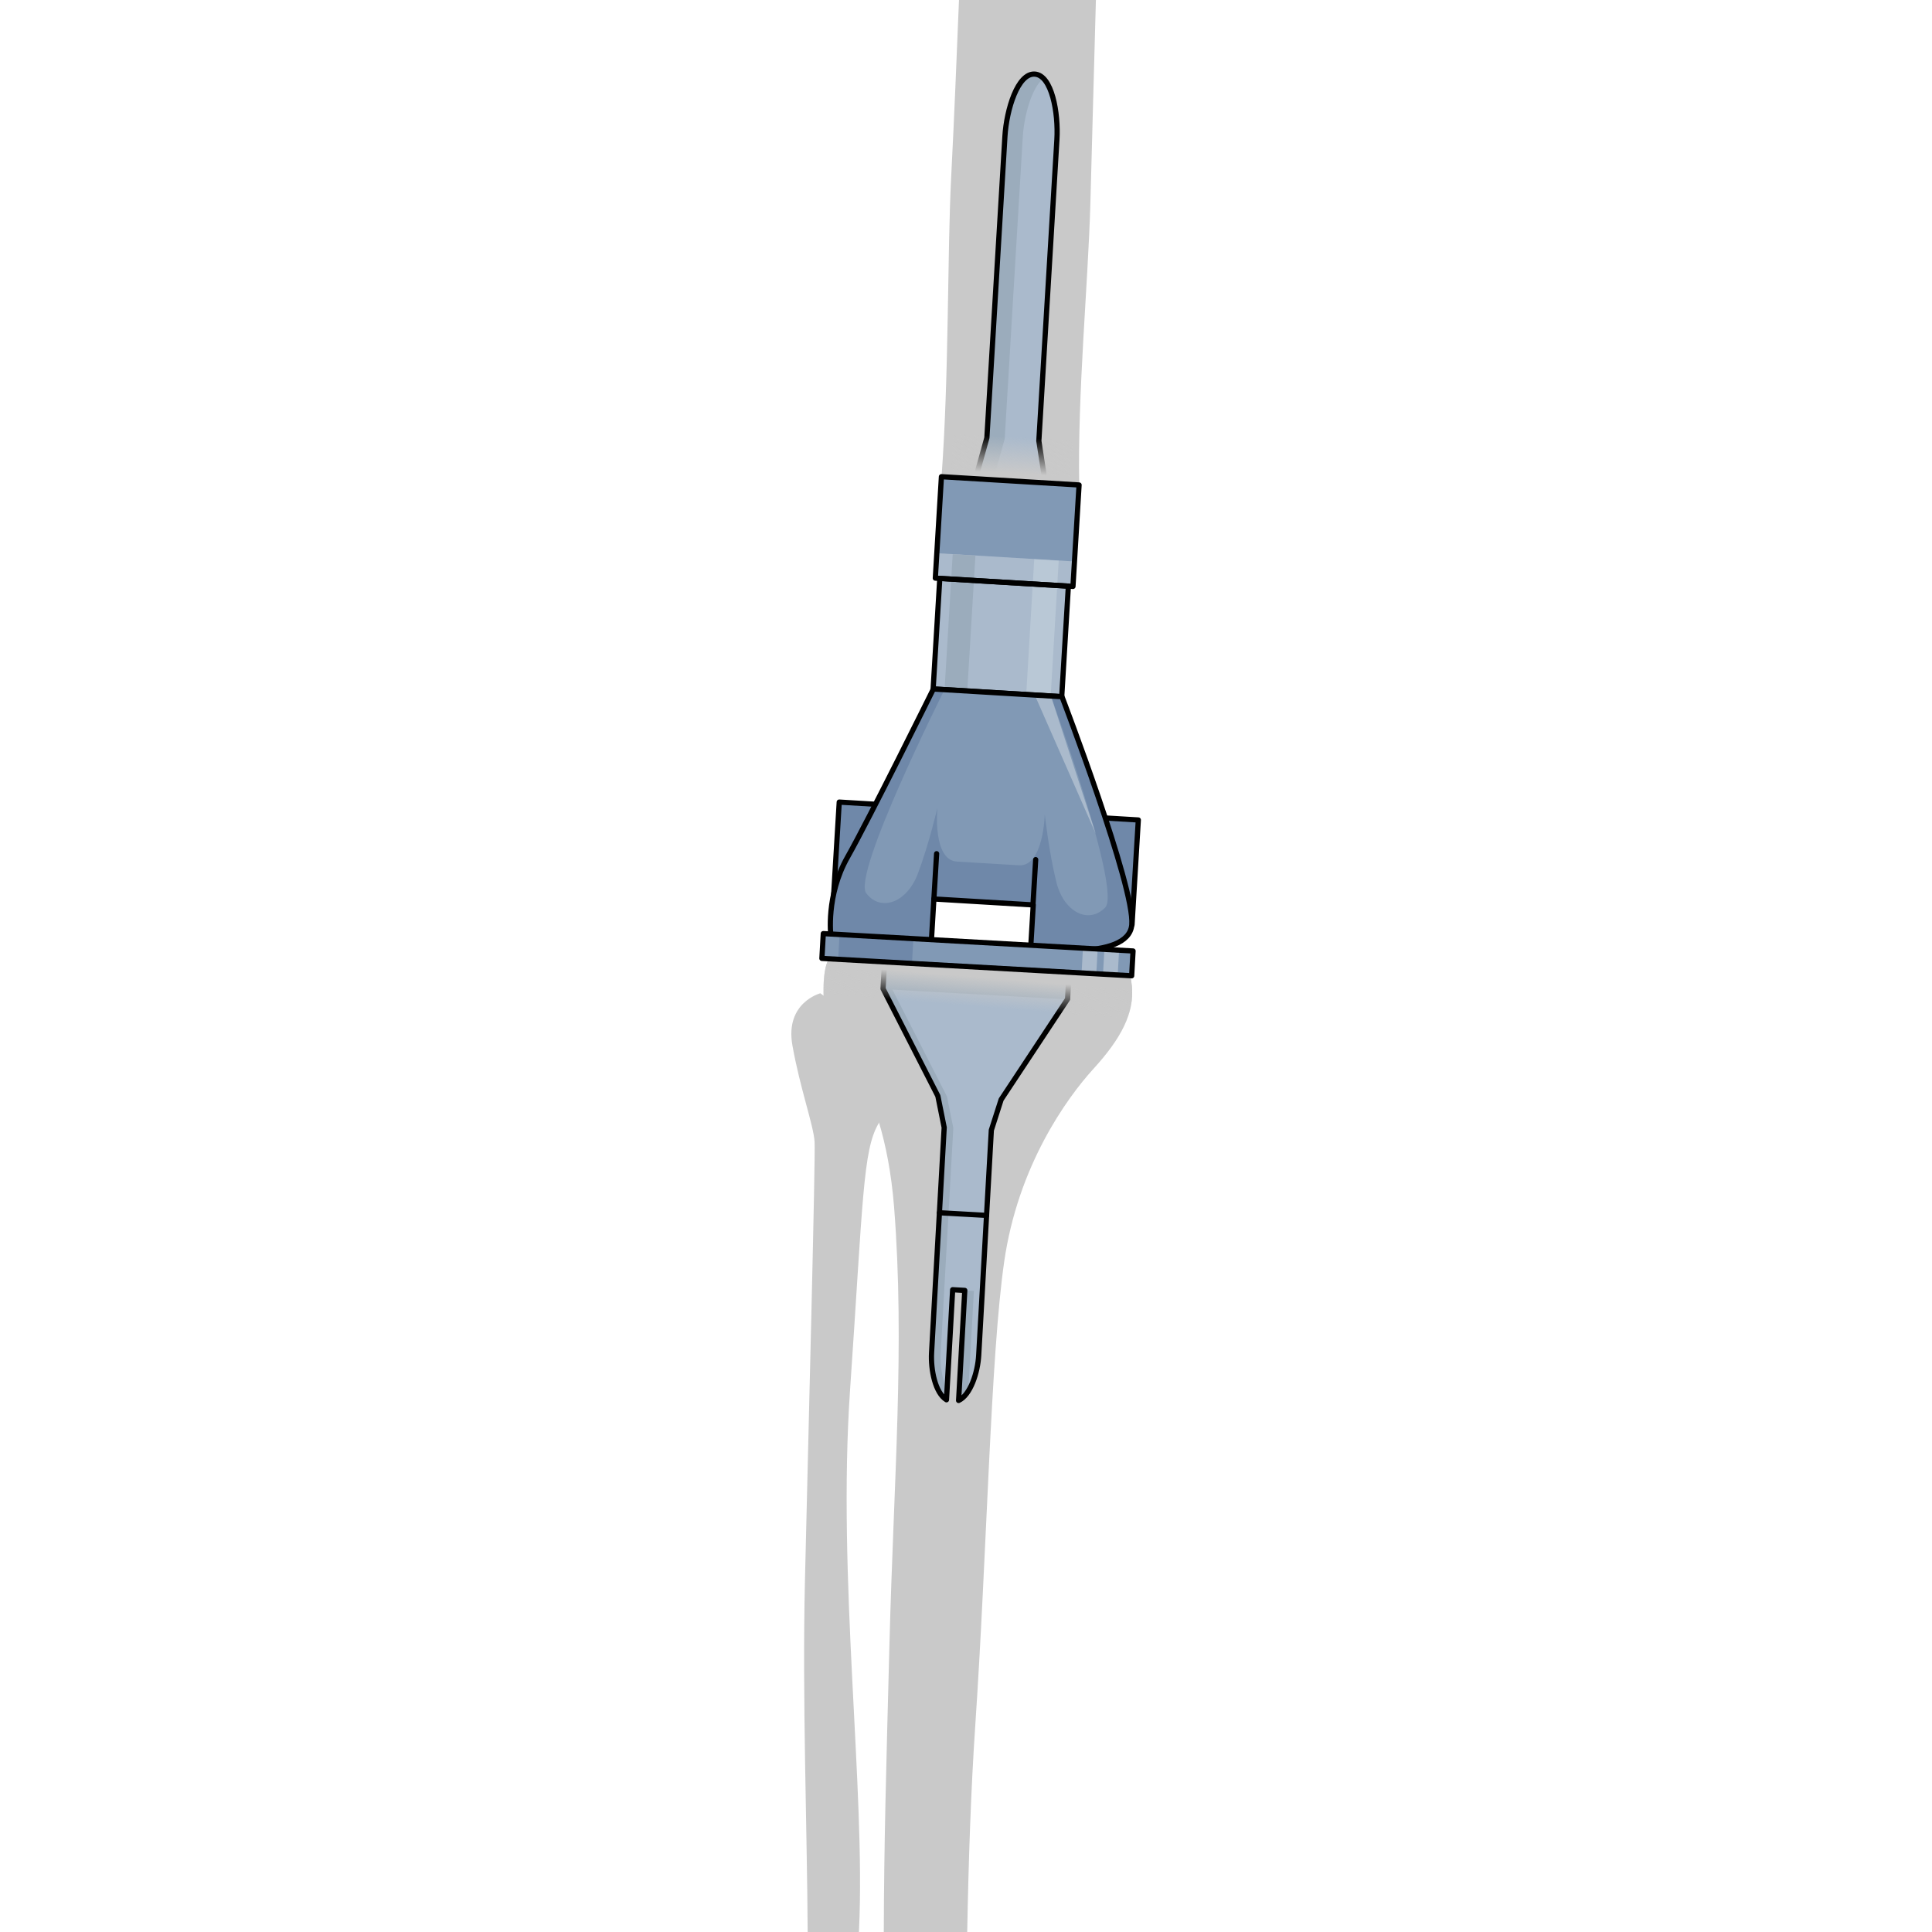 <?xml version="1.0" encoding="utf-8"?>
<!-- Created by: Science Figures, www.sciencefigures.org, Generator: Science Figures Editor -->
<!DOCTYPE svg PUBLIC "-//W3C//DTD SVG 1.1//EN" "http://www.w3.org/Graphics/SVG/1.1/DTD/svg11.dtd">
<svg version="1.1" id="Layer_1" xmlns="http://www.w3.org/2000/svg" xmlns:xlink="http://www.w3.org/1999/xlink" 
	 width="800px" height="800px" viewBox="0.253 0 67.047 370.815" enable-background="new 0.253 0 67.047 370.815"
	 xml:space="preserve">
<g>
	<g>
		<g>
			<path fill="#C9C9C9" d="M58.708,0H32.431c-0.455,11.005-0.901,22.413-1.487,33.683c-0.784,15.143-0.401,37.946-1.862,57.827
				l26.424,1.58c-0.32-17.865,1.682-38.271,2.137-53.85C57.981,27.523,58.298,13.979,58.708,0z"/>
		</g>
		<g>
			
				<rect x="28.477" y="92.282" transform="matrix(0.998 0.06 -0.06 0.998 6.176 -2.312)" fill="#AABACC" width="26.473" height="19.508"/>
			
				<rect x="28.127" y="111.754" transform="matrix(0.998 0.06 -0.06 0.998 7.379 -2.199)" fill="#AABACC" width="24.73" height="21.248"/>
			<path fill="#AABACC" d="M35.597,91.898l2.188-7.877c0,0,3.154-52.714,3.463-57.845c0.31-5.128,2.443-12.148,5.719-11.953
				c3.277,0.194,4.562,7.424,4.258,12.552c-0.311,5.128-3.467,57.843-3.467,57.843L48.99,92.7"/>
			<path fill="#9BACBC" d="M44.667,26.382c0.248-4.146,1.69-9.521,3.967-11.331c-0.482-0.488-1.036-0.79-1.666-0.826
				c-3.274-0.194-5.411,6.825-5.719,11.953c-0.311,5.131-3.463,57.845-3.463,57.845L35.598,91.9l3.419,0.205l2.188-7.876
				C41.205,84.227,44.359,31.51,44.667,26.382z"/>
			<path fill="none" stroke="#000000" stroke-linecap="round" stroke-linejoin="round" stroke-miterlimit="10" d="M35.597,91.898
				l2.188-7.877c0,0,3.154-52.714,3.463-57.845c0.31-5.128,2.443-12.148,5.719-11.953c3.277,0.194,4.562,7.424,4.258,12.552
				c-0.311,5.128-3.467,57.843-3.467,57.843L48.99,92.7"/>
			
				<linearGradient id="SVGID_1_" gradientUnits="userSpaceOnUse" x1="67.479" y1="-118.092" x2="67.854" y2="-111.091" gradientTransform="matrix(1 0 0 -1 -25.08 -27.206)">
				<stop  offset="0" style="stop-color:#C9C9C9"/>
				<stop  offset="1" style="stop-color:#C9C9C9;stop-opacity:0"/>
			</linearGradient>
			<polygon fill="url(#SVGID_1_)" points="53.785,92.768 30.83,91.393 31.408,81.767 54.359,83.141 			"/>
			
				<rect x="28.616" y="92.286" transform="matrix(-0.998 -0.06 0.06 -0.998 77.674 201.582)" fill="#8199B5" width="26.473" height="14.685"/>
			
				<rect x="30.425" y="106.451" transform="matrix(-0.998 -0.06 0.06 -0.998 57.995 240.71)" fill="#9BACBC" width="4.366" height="26.067"/>
			
				<rect x="46.151" y="107.401" transform="matrix(-0.998 -0.059 0.059 -0.998 89.753 243.545)" fill="#B9C8D6" width="4.708" height="26.068"/>
			
				<rect x="28.477" y="92.282" transform="matrix(0.998 0.06 -0.06 0.998 6.176 -2.312)" fill="none" stroke="#000000" stroke-linecap="round" stroke-linejoin="round" stroke-miterlimit="10" width="26.473" height="19.508"/>
			
				<rect x="28.127" y="111.754" transform="matrix(0.998 0.06 -0.06 0.998 7.379 -2.199)" fill="none" stroke="#000000" stroke-linecap="round" stroke-linejoin="round" stroke-miterlimit="10" width="24.73" height="21.248"/>
			<g>
				
					<rect x="8.61" y="154.151" transform="matrix(-0.998 -0.06 0.06 -0.998 15.948 334.53)" fill="#6F88A9" stroke="#000000" stroke-linecap="round" stroke-linejoin="round" stroke-miterlimit="10" width="8.721" height="25.752"/>
				
					<rect x="57.483" y="157.076" transform="matrix(-0.998 -0.06 0.06 -0.998 113.585 337.693)" fill="#6F88A9" stroke="#000000" stroke-linecap="round" stroke-linejoin="round" stroke-miterlimit="10" width="8.723" height="20.143"/>
				<path fill="#8199B5" d="M27.513,132.242c0,0-12.292,24.887-16.479,32.281c-4.188,7.396-3.193,15.102-3.193,15.102l19.281,1.155
					l0.491-8.238l19.071,1.144l-0.493,8.234c0,0,18.769,2.776,19.406-4.418c0.638-7.192-13.397-43.782-13.397-43.782L27.513,132.242
					z"/>
				<path fill="#6F88A9" d="M27.513,132.242c0,0-12.292,24.887-16.479,32.281c-4.188,7.396-3.193,15.102-3.193,15.102l19.281,1.155
					l0.491-8.238l19.071,1.144l-0.493,8.234c0,0,18.769,2.776,19.406-4.417S52.201,133.72,52.201,133.72l-2.131-0.127
					c0,0,13.604,37.326,10.422,40.593c-3.188,3.267-7.936,0.893-9.369-4.868c-1.435-5.762-2.229-13.032-2.229-13.032
					s-0.218,10.076-4.963,9.793c-3.128-0.188-11.888-0.712-11.888-0.712c-4.744-0.284-3.756-10.315-3.756-10.315
					s-1.658,7.125-3.771,12.676c-2.108,5.548-7.106,7.338-9.884,3.716c-2.771-3.622,15.011-39.068,15.011-39.068L27.513,132.242z"/>
				<polygon fill="#AABACC" points="50.071,133.592 46.975,133.407 58.678,160.01 				"/>
				<g>
					<path fill="none" stroke="#000000" stroke-linecap="round" stroke-linejoin="round" stroke-miterlimit="10" d="M27.513,132.242
						c0,0-12.292,24.887-16.479,32.281c-4.188,7.396-3.193,15.102-3.193,15.102l19.281,1.155l0.491-8.238l19.071,1.144l-0.493,8.234
						c0,0,18.769,2.776,19.406-4.418c0.638-7.192-13.397-43.782-13.397-43.782L27.513,132.242z"/>
					
						<line fill="none" stroke="#000000" stroke-linecap="round" stroke-linejoin="round" stroke-miterlimit="10" x1="27.615" y1="172.541" x2="28.136" y2="163.853"/>
					
						<line fill="none" stroke="#000000" stroke-linecap="round" stroke-linejoin="round" stroke-miterlimit="10" x1="46.63" y1="173.679" x2="47.151" y2="164.991"/>
				</g>
			</g>
		</g>
		<g>
			<g>
				<path fill="#C9C9C9" d="M5.818,190.643c0,0-6.809,1.786-5.363,9.975c1.441,8.186,4.088,15.439,4.262,18.557
					c0.177,3.118-1.149,54.52-1.853,84.251c-0.531,22.424,0.427,47.906,0.522,67.391h9.838c0.008-0.181,0.018-0.365,0.025-0.545
					c1.256-26.994-4.217-67.371-1.72-103.573c2.49-36.201,2.433-45.994,5.482-51.085c3.047-5.099,1.475-15.571,1.475-15.571
					L5.818,190.643z"/>
				<path fill="#C9C9C9" d="M53.306,182.599c-10.254-0.661-14.344-0.445-14.344-0.445s-10.666-2.21-13.567-1.33
					c-2.905,0.88-12.267,0.092-17.915,3.241c0,0-1.268,1.352-1.034,7.763c0.244,6.413,11.452,13.435,13.534,39.918
					c2.083,26.485-0.072,52.254-0.891,83.614c-0.647,24.783-1.043,38.293-1.092,55.454h16.012
					c0.248-13.562,0.72-27.474,1.547-39.659c2.242-33.074,2.92-70.838,5.562-89.073c2.646-18.238,11.873-31.182,17.137-36.957
					c5.271-5.777,7.871-10.681,7.351-15.84C65.083,184.125,63.789,181.136,53.306,182.599z"/>
			</g>
			<g>
				<g>
					<path fill="#AABACC" d="M18.141,184.703l35.42,1.984l-0.283,5.06l-12.754,19.291l0,0l-1.885,5.875
						c0,0-2.209,39.389-2.425,43.221c-0.188,3.297-1.582,7.617-3.858,8.664l1.187-21.127l-2.328-0.131l-1.185,21.126
						c-2.146-1.292-3.048-5.745-2.862-9.04c0.215-3.83,2.422-43.219,2.422-43.219l-1.217-6.051l0,0L17.856,189.76L18.141,184.703z"
						/>
					<g>
						<path fill="#9BACBC" d="M28.919,259.726c0.215-3.832,2.422-43.223,2.422-43.223l-1.217-6.049l0,0l-10.519-20.598l0.284-5.061
							l-1.75-0.098l-0.284,5.059l10.519,20.598h-0.002l1.219,6.051c0,0-2.209,39.389-2.424,43.219
							c-0.186,3.295,0.719,7.748,2.862,9.04l0.106-1.895C29.181,264.815,28.792,261.995,28.919,259.726z"/>
						<path fill="#9BACBC" d="M35.292,247.769l-1.75-0.1l-1.188,21.127c0.708-0.324,1.331-0.969,1.855-1.797L35.292,247.769z"/>
					</g>
				</g>
				
					<rect x="17.969" y="185.686" transform="matrix(-0.998 -0.056 0.056 -0.998 60.811 378.144)" fill="#9BACBC" width="35.474" height="5.067"/>
				<g>
					
						<rect x="6.208" y="180.931" transform="matrix(0.998 0.056 -0.056 0.998 10.322 -1.728)" fill="#8199B5" width="59.574" height="4.77"/>
					
						<rect x="9.337" y="179.825" transform="matrix(-0.998 -0.056 0.056 -0.998 22.647 365.056)" fill="#6F88A9" width="14.192" height="4.772"/>
					
						<rect x="60.226" y="182.354" transform="matrix(-0.998 -0.056 0.056 -0.998 112.778 372.659)" fill="#AABACC" width="2.827" height="4.772"/>
					
						<rect x="56.046" y="182.131" transform="matrix(-0.998 -0.056 0.056 -0.998 104.51 371.959)" fill="#AABACC" width="2.829" height="4.771"/>
				</g>
				<path fill="none" stroke="#000000" stroke-linecap="round" stroke-linejoin="round" stroke-miterlimit="10" d="M18.141,184.703
					l35.42,1.984l-0.283,5.06l-12.754,19.291l0,0l-1.885,5.875c0,0-2.209,39.389-2.425,43.221c-0.188,3.297-1.582,7.617-3.858,8.664
					l1.187-21.127l-2.328-0.131l-1.185,21.126c-2.146-1.292-3.048-5.745-2.862-9.04c0.215-3.83,2.422-43.219,2.422-43.219
					l-1.217-6.051l0,0L17.856,189.76L18.141,184.703z"/>
				
					<linearGradient id="SVGID_2_" gradientUnits="userSpaceOnUse" x1="61.329" y1="-214.739" x2="60.872" y2="-220.37" gradientTransform="matrix(1 0 0 -1 -25.08 -27.206)">
					<stop  offset="0" style="stop-color:#C9C9C9"/>
					<stop  offset="1" style="stop-color:#C9C9C9;stop-opacity:0"/>
				</linearGradient>
				<path fill="url(#SVGID_2_)" d="M6.446,191.827c0.013,0.321,0.06,0.647,0.124,0.979l57.944,3.25
					c0.942-2.271,1.321-4.495,1.092-6.771c-0.069-0.688-0.155-1.332-0.271-1.937l-57.883-3.246
					C7.27,184.342,6.234,185.969,6.446,191.827z"/>
				
					<rect x="6.208" y="180.931" transform="matrix(0.998 0.056 -0.056 0.998 10.322 -1.728)" fill="none" stroke="#000000" stroke-linecap="round" stroke-linejoin="round" stroke-miterlimit="10" width="59.574" height="4.77"/>
				
					<line fill="none" stroke="#000000" stroke-linecap="round" stroke-linejoin="round" stroke-miterlimit="10" x1="28.673" y1="232.767" x2="37.721" y2="233.274"/>
			</g>
		</g>
	</g>
</g>
</svg>